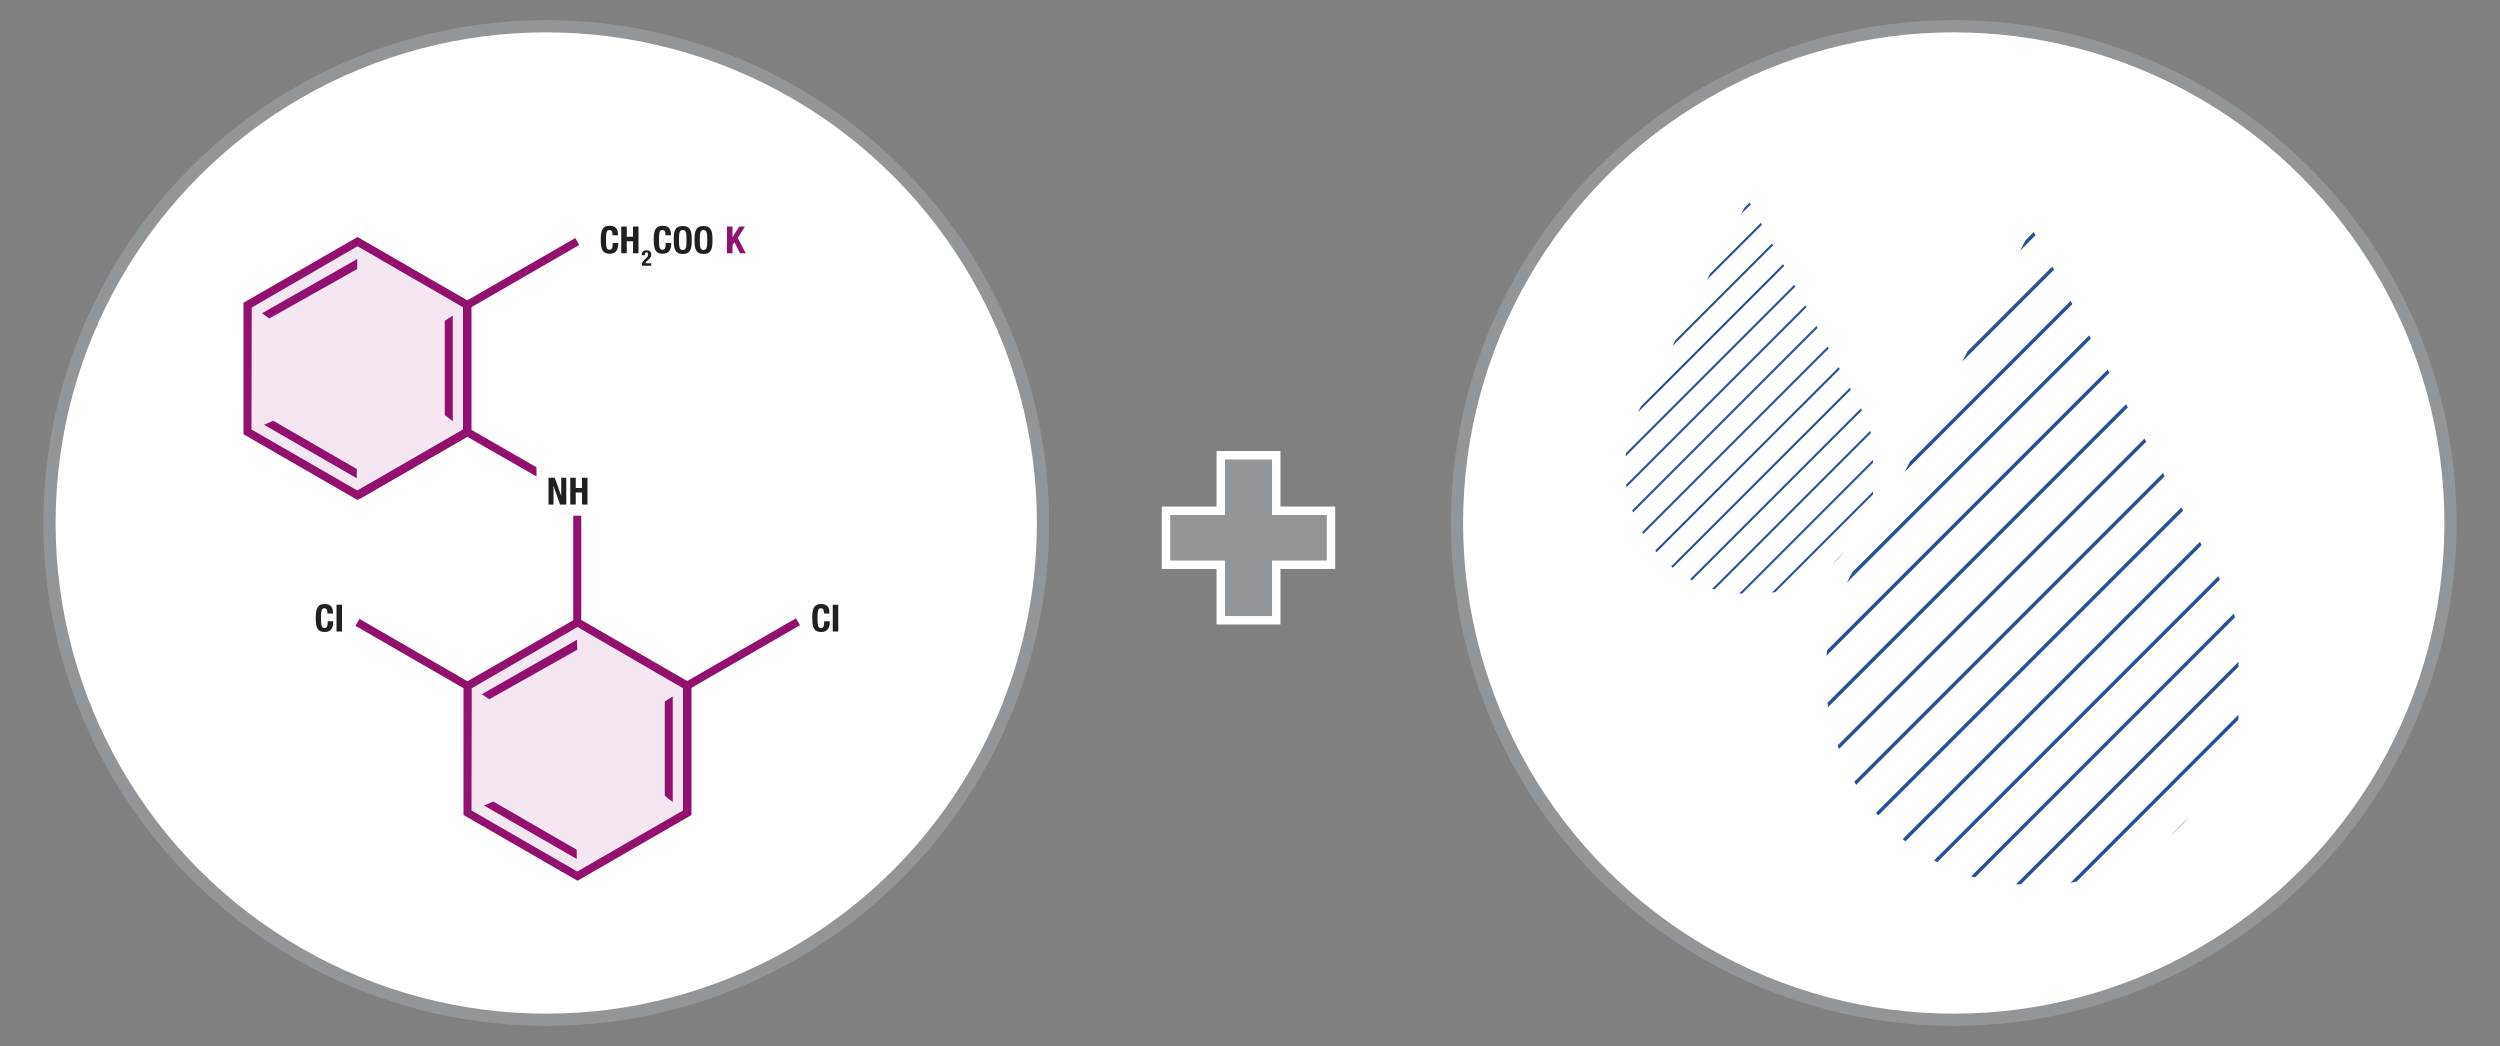 <svg version="1.1" id="Layer_1" xmlns="http://www.w3.org/2000/svg" xmlns:xlink="http://www.w3.org/1999/xlink" x="0" y="0" viewBox="0 0 1000 418.4" xml:space="preserve"><rect x="0" y="0" width="1000" height="418.4" fill="#808080" stroke="none"/><style>.st5{fill:#92106e}.st6{enable-background:new}.st7{fill:#231f20}.st8{fill:#939699}</style><defs><path id="SVGID_1_" d="M17.3 8h965.3v402.3H17.3z"/></defs><clipPath id="SVGID_2_"><use xlink:href="#SVGID_1_" overflow="visible"/></clipPath><path d="M417.2 209.2c0 109.8-89 198.7-198.7 198.7s-198.7-89-198.7-198.7 89-198.7 198.7-198.7 198.7 88.9 198.7 198.7" clip-path="url(#SVGID_2_)" fill="#fff"/><defs><path id="SVGID_3_" transform="rotate(-89.927 218.808 -72.28)" d="M-263.8-273.4h965.3v402.3h-965.3z"/></defs><clipPath id="SVGID_4_"><use xlink:href="#SVGID_3_" overflow="visible"/></clipPath><ellipse cx="218.5" cy="209.2" rx="198.7" ry="198.7" clip-path="url(#SVGID_4_)" fill="none" stroke="#939699" stroke-width="4.876" stroke-miterlimit="10"/><defs><path id="SVGID_5_" d="M17.3 8h965.3v402.3H17.3z"/></defs><clipPath id="SVGID_6_"><use xlink:href="#SVGID_5_" overflow="visible"/></clipPath><path d="M980.2 209.2c0 109.8-89 198.7-198.7 198.7s-198.7-89-198.7-198.7 89-198.7 198.7-198.7c109.8 0 198.7 88.9 198.7 198.7" clip-path="url(#SVGID_6_)" fill="#fff"/><defs><path id="SVGID_7_" transform="rotate(-89.927 781.122 490.746)" d="M298.5 289.6h965.3v402.3H298.5z"/></defs><clipPath id="SVGID_8_"><use xlink:href="#SVGID_7_" overflow="visible"/></clipPath><ellipse cx="781.5" cy="209.2" rx="198.7" ry="198.7" clip-path="url(#SVGID_8_)" fill="none" stroke="#939699" stroke-width="4.876" stroke-miterlimit="10"/><path d="M187.6 121.6l-43.7-25.8-44.2 25-.4 50.8 43.7 25.8 44.2-25zm87.8 153.1l-43.8-25.8-44.2 25-.4 50.8 43.7 25.8 44.2-25z" fill="#f4e7f1"/><path class="st5" d="M143 200l-45.6-26.3v-52.6L143 94.8l45.6 26.3v52.6L143 200zm-42.4-28.2l42.3 24.4 42.3-24.4v-48.9L143 98.5 100.7 123l-.1 48.8z"/><path class="st5" d="M107.7 127.4l-2.9-2.1 38.1-21.7v4zm35 63.9l-37.1-21.4 3.7-1.6 33.4 19.3zm38.4-22.8l-3.2-2.5v-37.7l3.2-2zM231 352.3L185.4 326v-52.6l45.6-26.3 45.6 26.3V326L231 352.3zm-42.4-28.1l42.3 24.4 42.3-24.4v-48.9L231 250.8l-42.3 24.5-.1 48.9z"/><path class="st5" d="M195.7 279.7l-3-2 38.1-21.8.1 4zm35 63.9l-37.1-21.4 3.7-1.6 33.4 19.3zm38.4-22.8l-3.2-2.5v-37.7l3.2-2z"/><path transform="rotate(-29.975 208.885 109.284)" class="st5" d="M183.5 107.7h50.8v3.2h-50.8z"/><path transform="rotate(-29.975 297.186 261.428)" class="st5" d="M271.8 259.8h50.8v3.2h-50.8z"/><g class="st6"><path class="st7" d="M245 94.2c0-1.6-.3-2.2-1.3-2.2-1.1 0-1.3 1.1-1.3 4.1 0 3.2.4 3.8 1.4 3.8.8 0 1.3-.4 1.3-2.7h2.2c0 2.3-.6 4.3-3.4 4.3-3.2 0-3.6-2.3-3.6-5.6s.4-5.6 3.6-5.6c3.1 0 3.3 2.3 3.3 3.8H245zm3.5-3.6h2.2v4.1h2.5v-4.1h2.2v10.7h-2.2v-4.8h-2.5v4.8h-2.2V90.6z"/></g><g class="st6"><path class="st7" d="M260.5 106.3h-3.8c0-1.1.4-1.9 1.4-2.7l.5-.5c.6-.5.6-.8.6-1.4 0-.5-.2-.8-.6-.8-.6 0-.7.6-.7 1.2h-1.2v-.2c0-1.1.6-1.8 1.9-1.8 1.2 0 1.9.6 1.9 1.7 0 .8-.3 1.3-1 2l-.7.6c-.4.3-.6.7-.6.9h2.3v1z"/></g><g class="st6"><path class="st7" d="M266.2 94.2c0-1.6-.3-2.2-1.3-2.2-1.1 0-1.3 1.1-1.3 4.1 0 3.2.4 3.8 1.4 3.8.8 0 1.3-.4 1.3-2.7h2.2c0 2.3-.6 4.3-3.4 4.3-3.2 0-3.6-2.3-3.6-5.6s.4-5.6 3.6-5.6c3.1 0 3.3 2.3 3.3 3.8h-2.2zm6.9-3.8c3.2 0 3.6 2.3 3.6 5.6s-.4 5.6-3.6 5.6-3.6-2.3-3.6-5.6.3-5.6 3.6-5.6zm0 9.6c1.3 0 1.5-1.1 1.5-4s-.2-4-1.5-4-1.5 1.1-1.5 4 .2 4 1.5 4zm8.3-9.6c3.2 0 3.6 2.3 3.6 5.6s-.4 5.6-3.6 5.6-3.6-2.3-3.6-5.6.4-5.6 3.6-5.6zm0 9.6c1.3 0 1.5-1.1 1.5-4s-.2-4-1.5-4-1.5 1.1-1.5 4 .2 4 1.5 4z"/></g><g class="st6"><path class="st5" d="M293 90.6v4.3l2.7-4.3h2.3l-2.9 4.6 3.2 6.1H296l-2.2-4.4-.8 1.2v3.2h-2.2V90.6h2.2z"/></g><g class="st6"><path class="st7" d="M329.6 245.5c0-1.6-.3-2.2-1.3-2.2-1.1 0-1.3 1.1-1.3 4.1 0 3.2.4 3.8 1.4 3.8.8 0 1.3-.4 1.3-2.7h2.2c0 2.3-.6 4.3-3.4 4.3-3.2 0-3.6-2.3-3.6-5.6s.4-5.6 3.6-5.6c3.1 0 3.3 2.3 3.3 3.8h-2.2zm3.5 7.1v-10.7h2.2v10.7h-2.2z"/></g><g class="st6"><path class="st7" d="M131 245.5c0-1.6-.3-2.2-1.3-2.2-1.1 0-1.3 1.1-1.3 4.1 0 3.2.4 3.8 1.4 3.8.8 0 1.3-.4 1.3-2.7h2.2c0 2.3-.6 4.3-3.4 4.3-3.2 0-3.6-2.3-3.6-5.6s.4-5.6 3.6-5.6c3.1 0 3.3 2.3 3.3 3.8H131zm3.6 7.1v-10.7h2.2v10.7h-2.2z"/></g><path transform="rotate(-60 165.02 261.643)" class="st5" d="M163.4 236.2h3.2V287h-3.2z"/><path class="st5" d="M229.3 206.3h3.2V249h-3.2zM186.9 171l-44.7 25.8 1.6 2.8 43.1-24.9 27.7 15.9v-3.7z"/><g class="st6"><path class="st7" d="M221.9 191.1l2.6 7.3v-7.3h2v10.7H224l-2.6-7.5v7.5h-2v-10.7h2.5zm6.2 0h2.2v4.1h2.5v-4.1h2.2v10.7h-2.2V197h-2.5v4.8h-2.2v-10.7z"/></g><path class="st8" d="M492 248.1h18.5v-22.2h21.9v-21.6h-21.9v-22.2h-22.2v22.2h-21.9v21.6h21.9v22.2z"/><path class="st8" d="M492 248.1h18.5v-22.2h21.9v-21.6h-21.9v-22.2h-22.2v22.2h-21.9v21.6h21.9v22.2z"/><path fill="none" stroke="#fff" stroke-width="3.369" d="M492 248.1h18.5v-22.2h21.9v-21.6h-21.9v-22.2h-22.2v22.2h-21.9v21.6h21.9v22.2z"/><defs><path id="SVGID_9_" d="M739.9 230.8c-27.2 52.2 5.9 116.3 63.8 122.9h20.4c37.2-4.3 64.3-32.7 71.3-66.4v-34.6c-1.6-7.7-4.4-15.4-8.4-22.8L812.7 91.3l-72.8 139.5z"/></defs><clipPath id="SVGID_10_"><use xlink:href="#SVGID_9_" overflow="visible"/></clipPath><path d="M722.7 78.9L434 367.6M743.8 78.9L455.1 367.6M765 78.9L476.3 367.6M786.1 78.9L497.4 367.6M807.3 78.9L518.6 367.6M828.4 78.9L539.7 367.6M849.6 78.9L560.9 367.6M870.7 78.9L582 367.6M891.9 78.9L603.2 367.6M913 78.9L624.3 367.6M934.2 78.9L645.5 367.6M955.3 78.9L666.6 367.6M976.5 78.9L687.8 367.6M997.6 78.9L708.9 367.6m309.9-288.7L730.1 367.6m309.8-288.7L751.2 367.6M1061 78.9L772.4 367.6m309.8-288.7L793.5 367.6m309.8-288.7L814.7 367.6m309.8-288.7L835.8 367.6m309.8-288.7L856.9 367.6m309.9-288.7L878.1 367.6m309.8-288.7L899.2 367.6" clip-path="url(#SVGID_10_)" fill="none" stroke="#295099" stroke-width="1.415"/><defs><path id="SVGID_11_" d="M655.8 163.7c-16.3 31.3 3.5 69.8 38.3 73.7h12.3c22.3-2.6 38.6-19.6 42.8-39.9v-20.8c-1-4.6-2.6-9.2-5-13.7l-44.8-83-43.6 83.7z"/></defs><clipPath id="SVGID_12_"><use xlink:href="#SVGID_11_" overflow="visible"/></clipPath><path d="M645.4 72.6L472.2 245.8M658.1 72.6L484.9 245.8M670.8 72.6L497.6 245.8M683.5 72.6L510.3 245.8M696.2 72.6L523 245.8M708.9 72.6L535.6 245.8M721.5 72.6L548.3 245.8M734.2 72.6L561 245.8M746.9 72.6L573.7 245.8M759.6 72.6L586.4 245.8M772.3 72.6L599.1 245.8M785 72.6L611.8 245.8M797.7 72.6L624.5 245.8M810.4 72.6L637.1 245.8m186-173.2L649.8 245.8M835.7 72.6L662.5 245.8M848.4 72.6L675.2 245.8M861.1 72.6L687.9 245.8M873.8 72.6L700.6 245.8M886.5 72.6L713.3 245.8M899.2 72.6L726 245.8M911.9 72.6L738.7 245.8M924.6 72.6L751.3 245.8" clip-path="url(#SVGID_12_)" fill="none" stroke="#295099" stroke-width=".849"/></svg>